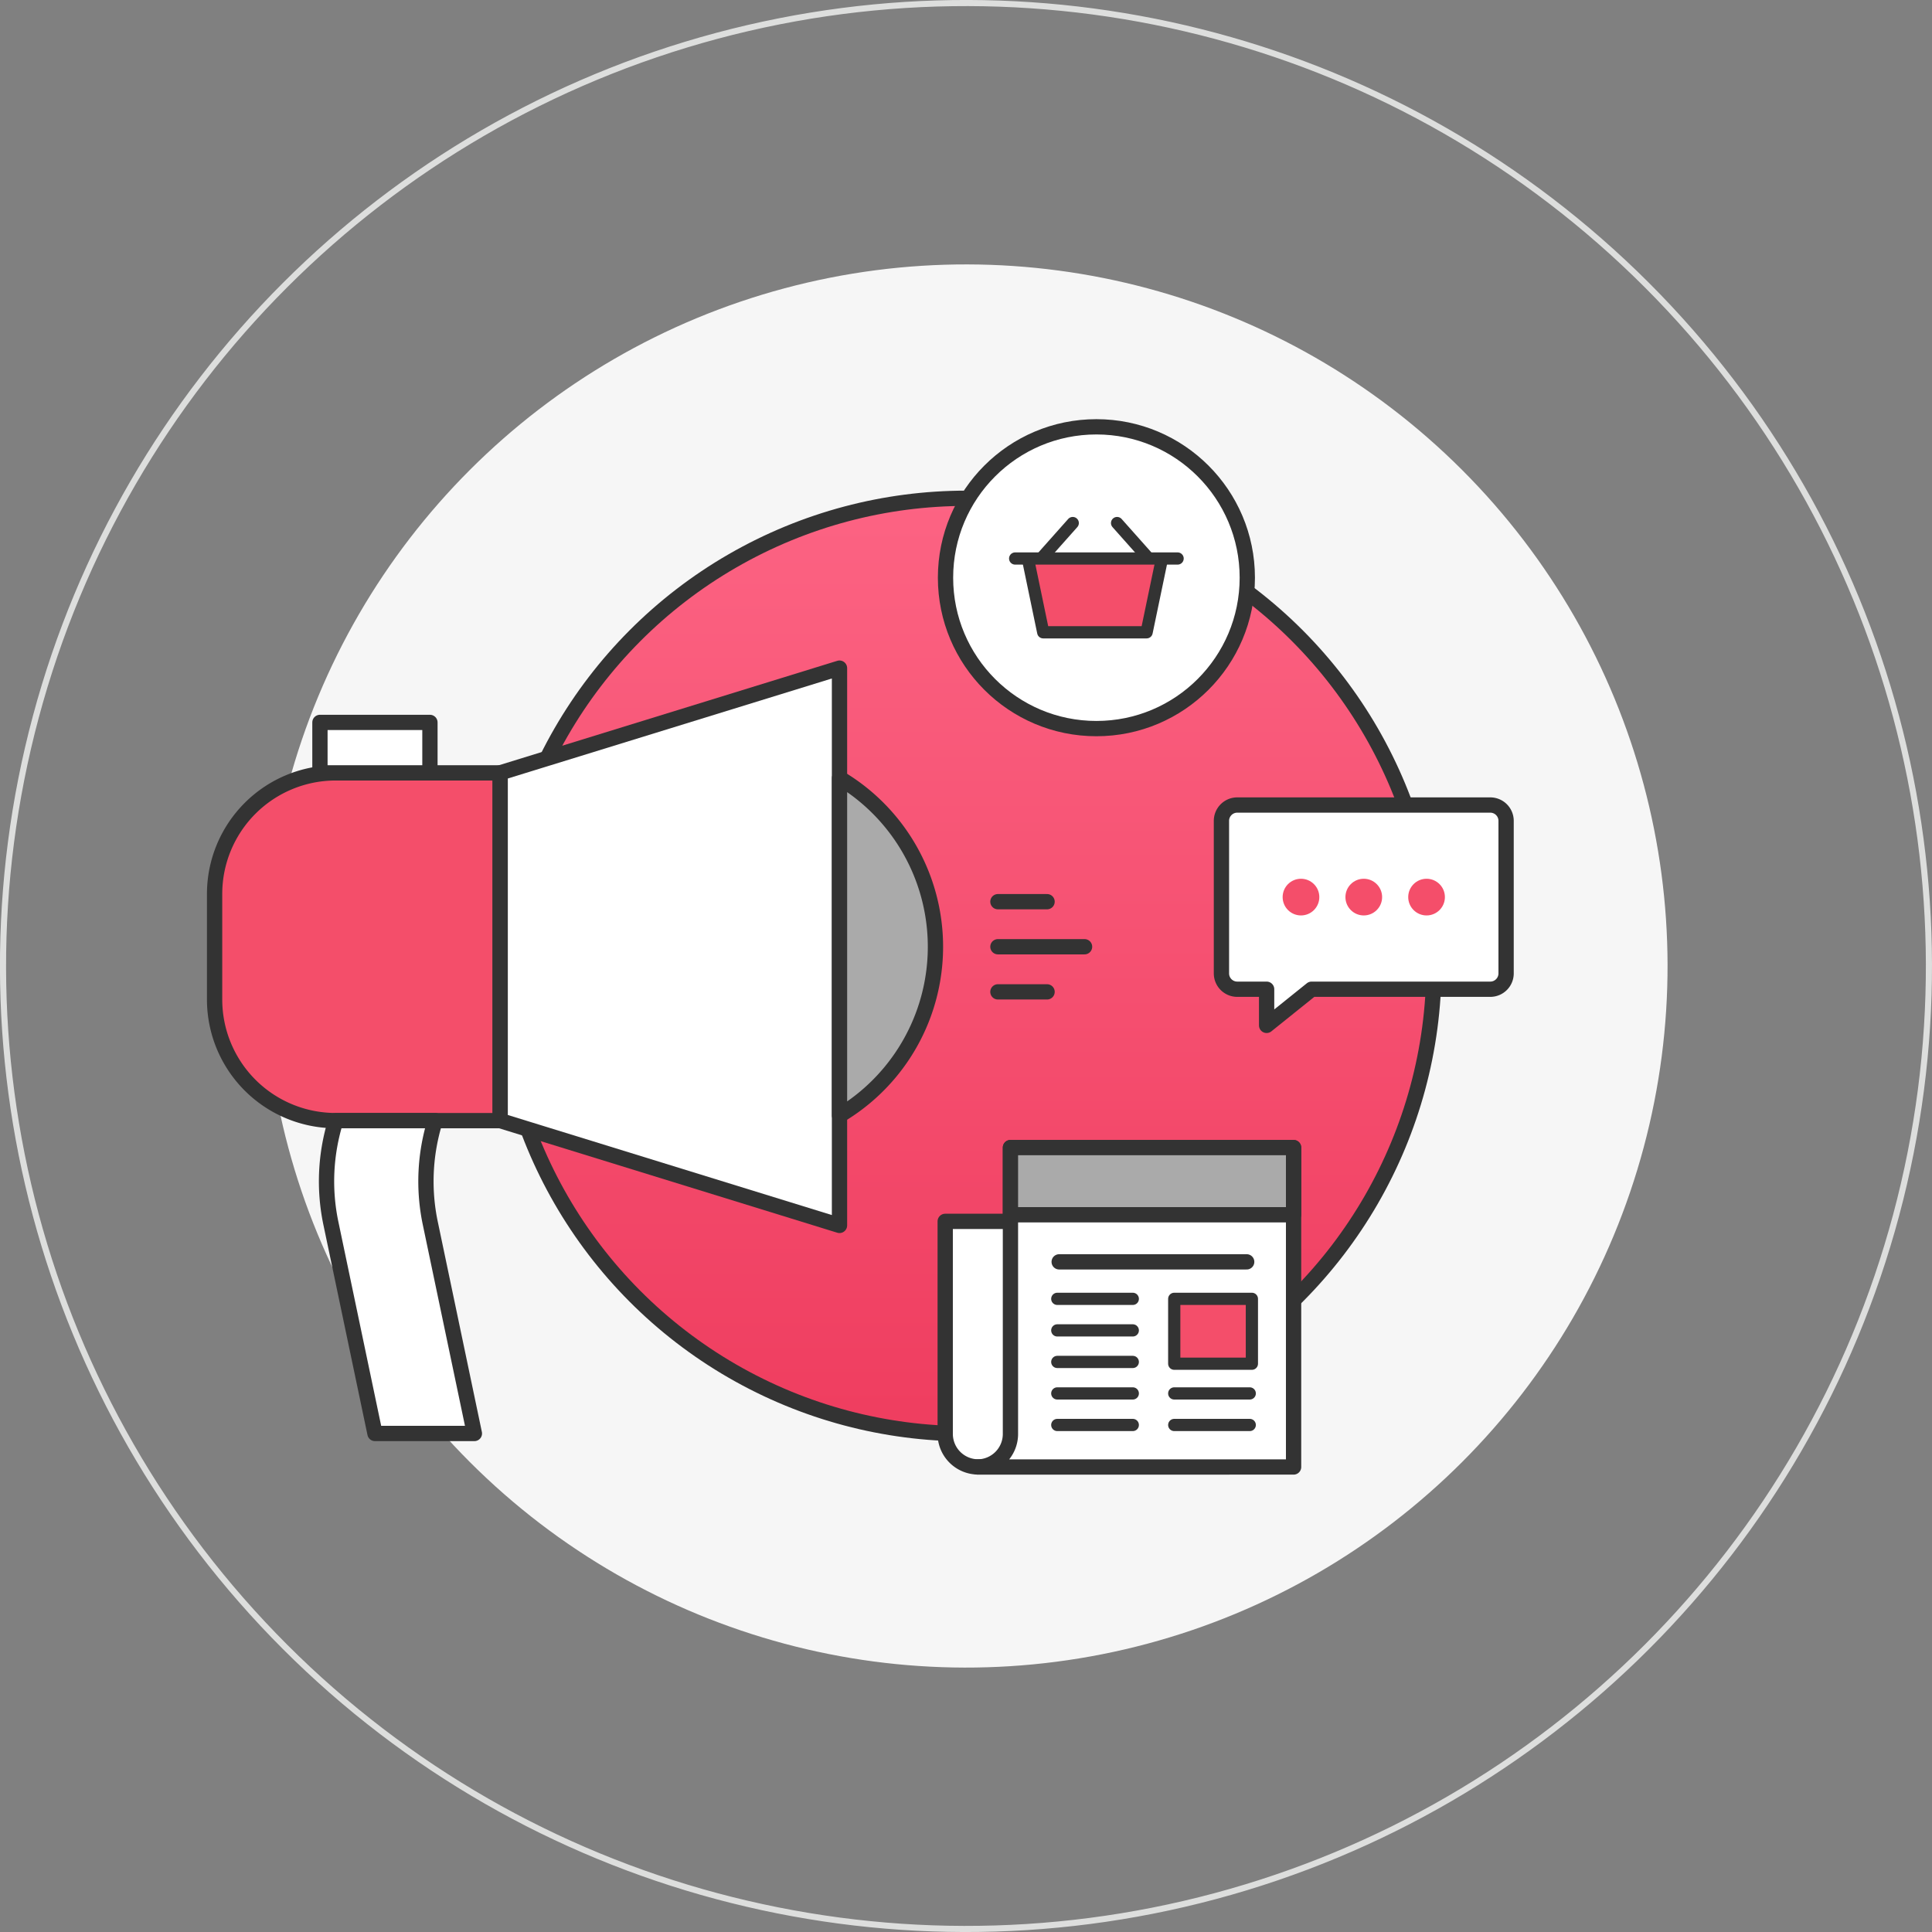 <svg xmlns="http://www.w3.org/2000/svg" xmlns:xlink="http://www.w3.org/1999/xlink" viewBox="0 0 316 316"><rect x="0" y="0" width="316" height="316" fill="#808080" stroke="none"/><defs><style>.cls-1{fill:#f6f6f6;}.cls-2{fill:url(#linear-gradient);}.cls-10,.cls-3,.cls-8{fill:none;}.cls-3,.cls-4,.cls-5,.cls-6,.cls-8,.cls-9{stroke:#333;stroke-linecap:round;stroke-linejoin:round;}.cls-3,.cls-4,.cls-5,.cls-6{stroke-width:2.5px;}.cls-4,.cls-7,.cls-9{fill:#f44e6a;}.cls-5{fill:#fff;}.cls-6{fill:#aaa;}.cls-8,.cls-9{stroke-width:2px;}.cls-10{stroke:#dddedd;stroke-miterlimit:10;}</style><linearGradient id="linear-gradient" x1="158.03" y1="234.5" x2="158.03" y2="81.5" gradientUnits="userSpaceOnUse"><stop offset="0" stop-color="#ef3d5f"/><stop offset="1" stop-color="#fc6383"/></linearGradient></defs><title>Home_OnPage_GetNoticed</title><g id="Layer_2" data-name="Layer 2"><g id="Icons"><circle class="cls-1" cx="158" cy="158" r="114.75" transform="translate(-65.45 158) rotate(-45)"/><circle class="cls-2" cx="158.03" cy="158" r="76.5"/><circle class="cls-3" cx="158.03" cy="158" r="76.5"/><path class="cls-4" d="M54.91,126.41h26.9a0,0,0,0,1,0,0v56.88a0,0,0,0,1,0,0H54.91a19.81,19.81,0,0,1-19.81-19.81V146.22A19.81,19.81,0,0,1,54.91,126.41Z"/><polygon class="cls-5" points="81.81 183.29 137.31 200.43 137.31 154.85 137.31 109.28 81.81 126.41 81.81 183.29"/><rect class="cls-5" x="52.33" y="118.16" width="17.99" height="8.25"/><path class="cls-5" d="M71.18,183.29h0a33.39,33.39,0,0,0-.8,16.79l7.21,34.38H61.33l-7.21-34.38a33.41,33.41,0,0,1,.8-16.79H71.18Z"/><path class="cls-6" d="M137.31,127.27v55.17a32.09,32.09,0,0,0,0-55.17Z"/><line class="cls-3" x1="163.22" y1="154.85" x2="177.39" y2="154.85"/><line class="cls-3" x1="163.22" y1="147.48" x2="171.26" y2="147.48"/><line class="cls-3" x1="163.22" y1="162.23" x2="171.26" y2="162.23"/><circle class="cls-5" cx="179.33" cy="94.49" r="24.68"/><polygon class="cls-7" points="170.63 103.42 187.54 103.42 190.06 91.35 168.13 91.35 170.63 103.42"/><line class="cls-8" x1="166.04" y1="91.35" x2="192.61" y2="91.35"/><polyline class="cls-8" points="168.21 91.77 170.63 103.42 187.54 103.42 189.95 91.86"/><line class="cls-8" x1="170.63" y1="90.98" x2="175.46" y2="85.55"/><line class="cls-8" x1="187.54" y1="90.98" x2="182.71" y2="85.55"/><path class="cls-5" d="M154.64,199.77h46.31a0,0,0,0,1,0,0v40.16a0,0,0,0,1,0,0H160a5.4,5.4,0,0,1-5.4-5.4V199.77A0,0,0,0,1,154.64,199.77Z"/><path class="cls-5" d="M159.87,239.94a5.4,5.4,0,0,0,5.4-5.4V187.7h46.31v52.24H159.87Z"/><rect class="cls-6" x="165.27" y="187.7" width="46.31" height="10.99"/><line class="cls-8" x1="192.06" y1="227.91" x2="204.41" y2="227.91"/><line class="cls-8" x1="192.06" y1="233.07" x2="204.41" y2="233.07"/><line class="cls-8" x1="172.93" y1="212.44" x2="185.28" y2="212.44"/><line class="cls-8" x1="172.93" y1="217.6" x2="185.28" y2="217.6"/><line class="cls-3" x1="173.24" y1="206.39" x2="203.91" y2="206.39"/><line class="cls-8" x1="172.93" y1="222.76" x2="185.28" y2="222.76"/><line class="cls-8" x1="172.93" y1="227.91" x2="185.28" y2="227.91"/><line class="cls-8" x1="172.93" y1="233.07" x2="185.28" y2="233.07"/><rect class="cls-9" x="192.06" y="212.44" width="12.7" height="10.61"/><path class="cls-5" d="M243.75,131.67H202.37a2.59,2.59,0,0,0-2.59,2.59v24.95a2.59,2.59,0,0,0,2.59,2.59h4.8v5.91l7.36-5.91h29.22a2.59,2.59,0,0,0,2.59-2.59V134.26A2.59,2.59,0,0,0,243.75,131.67Z"/><circle class="cls-7" cx="223.06" cy="146.73" r="3"/><circle class="cls-7" cx="233.33" cy="146.73" r="3"/><circle class="cls-7" cx="212.79" cy="146.73" r="3"/><circle class="cls-10" cx="158" cy="158" r="157.5" transform="translate(-65.45 158) rotate(-45)"/></g></g></svg>